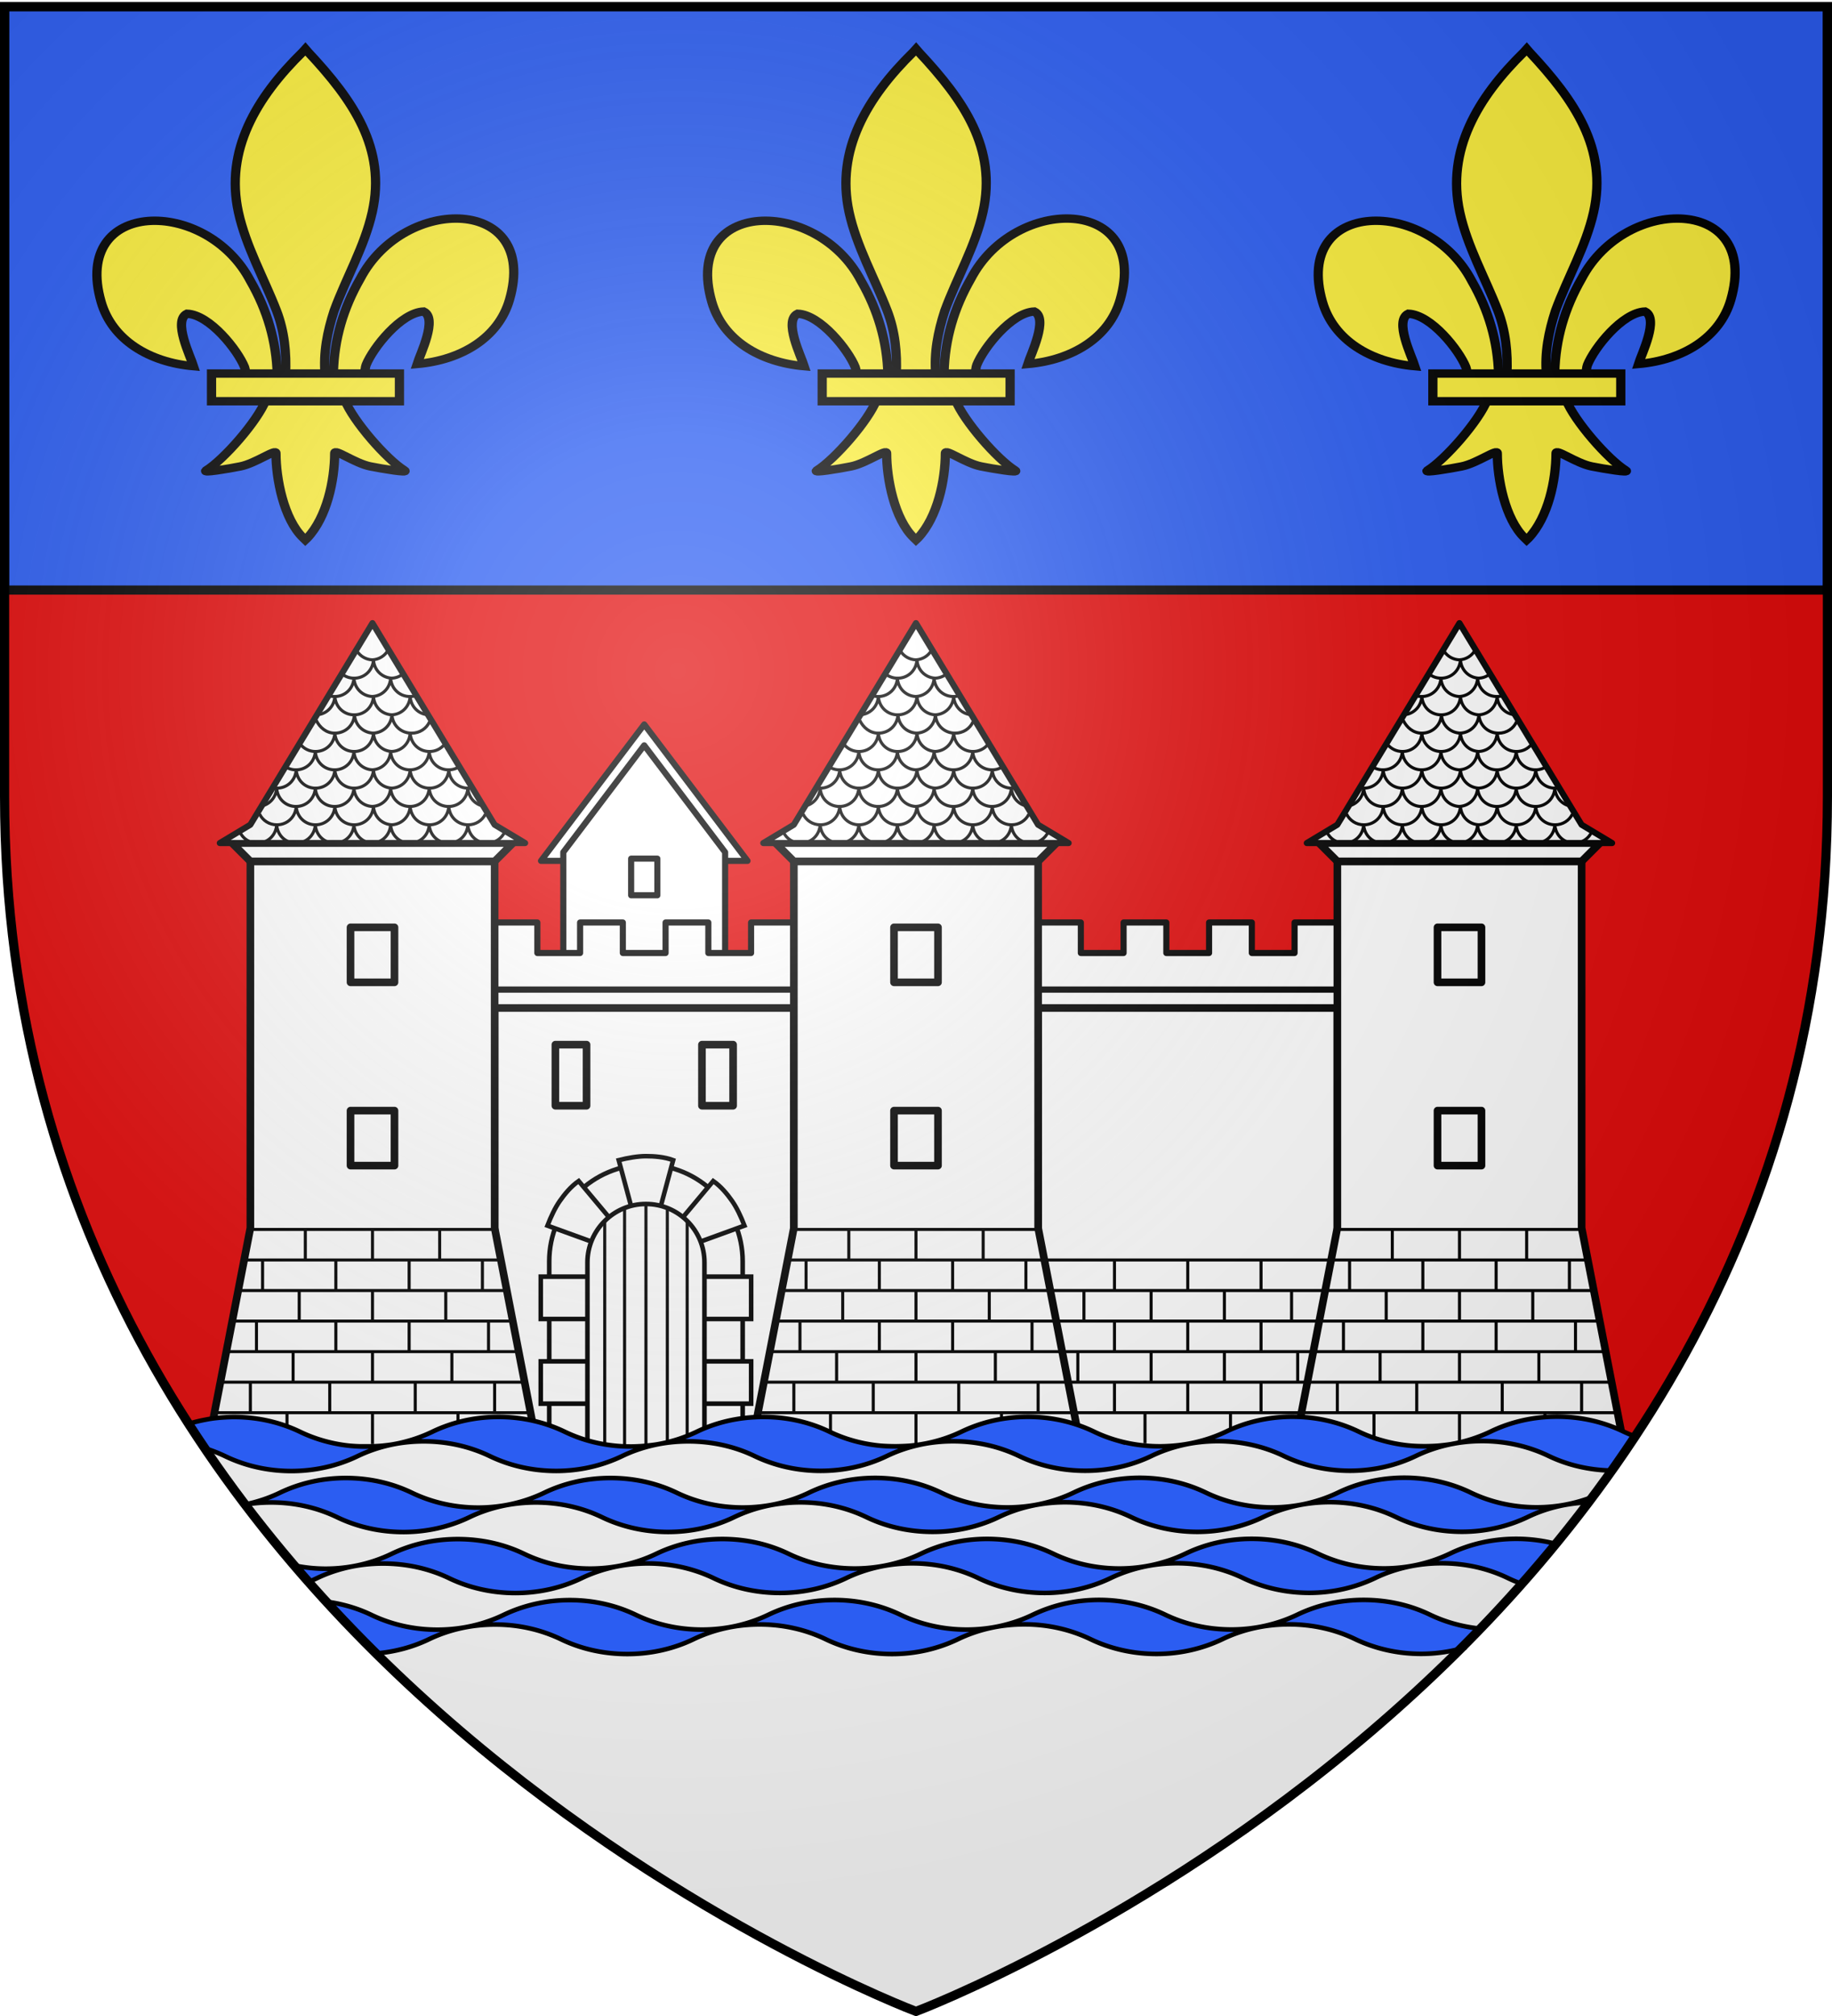 <svg xmlns="http://www.w3.org/2000/svg" xmlns:xlink="http://www.w3.org/1999/xlink" width="600" height="660" version="1.0"><desc>Flag of Canton of Valais (Wallis)</desc><defs><g id="d"><path id="c" d="M0 0v1h.5z" transform="rotate(18 3.157 -.5)"/><use xlink:href="#c" width="810" height="540" transform="scale(-1 1)"/></g><g id="e"><use xlink:href="#d" width="810" height="540" transform="rotate(72)"/><use xlink:href="#d" width="810" height="540" transform="rotate(144)"/></g><g id="i"><path id="h" d="M0 0v1h.5z" transform="rotate(18 3.157 -.5)"/><use xlink:href="#h" width="810" height="540" transform="scale(-1 1)"/></g><g id="j"><use xlink:href="#i" width="810" height="540" transform="rotate(72)"/><use xlink:href="#i" width="810" height="540" transform="rotate(144)"/></g><g id="l"><path id="k" d="M0 0v1h.5z" transform="rotate(18 3.157 -.5)"/><use xlink:href="#k" width="810" height="540" transform="scale(-1 1)"/></g><g id="m"><use xlink:href="#l" width="810" height="540" transform="rotate(72)"/><use xlink:href="#l" width="810" height="540" transform="rotate(144)"/></g><g id="o"><path id="n" d="M0 0v1h.5z" transform="rotate(18 3.157 -.5)"/><use xlink:href="#n" width="810" height="540" transform="scale(-1 1)"/></g><g id="p"><use xlink:href="#o" width="810" height="540" transform="rotate(72)"/><use xlink:href="#o" width="810" height="540" transform="rotate(144)"/></g><g id="r"><path id="q" d="M0 0v1h.5z" transform="rotate(18 3.157 -.5)"/><use xlink:href="#q" width="810" height="540" transform="scale(-1 1)"/></g><g id="s"><use xlink:href="#r" width="810" height="540" transform="rotate(72)"/><use xlink:href="#r" width="810" height="540" transform="rotate(144)"/></g><g id="u"><use xlink:href="#o" width="810" height="540" transform="rotate(72)"/><use xlink:href="#o" width="810" height="540" transform="rotate(144)"/></g><g id="w"><use xlink:href="#l" width="810" height="540" transform="rotate(72)"/><use xlink:href="#l" width="810" height="540" transform="rotate(144)"/></g><g id="y"><path id="x" d="M0 0v1h.5z" transform="rotate(18 3.157 -.5)"/><use xlink:href="#x" width="810" height="540" transform="scale(-1 1)"/></g><g id="z"><use xlink:href="#y" width="810" height="540" transform="rotate(72)"/><use xlink:href="#y" width="810" height="540" transform="rotate(144)"/></g><g id="C"><path id="B" d="M0 0v1h.5z" transform="rotate(18 3.157 -.5)"/><use xlink:href="#B" width="810" height="540" transform="scale(-1 1)"/></g><g id="D"><use xlink:href="#C" width="810" height="540" transform="rotate(72)"/><use xlink:href="#C" width="810" height="540" transform="rotate(144)"/></g><g id="F"><path id="E" d="M0 0v1h.5z" transform="rotate(18 3.157 -.5)"/><use xlink:href="#E" width="810" height="540" transform="scale(-1 1)"/></g><g id="G"><use xlink:href="#F" width="810" height="540" transform="rotate(72)"/><use xlink:href="#F" width="810" height="540" transform="rotate(144)"/></g><g id="I"><path id="H" d="M0 0v1h.5z" transform="rotate(18 3.157 -.5)"/><use xlink:href="#H" width="810" height="540" transform="scale(-1 1)"/></g><g id="J"><use xlink:href="#I" width="810" height="540" transform="rotate(72)"/><use xlink:href="#I" width="810" height="540" transform="rotate(144)"/></g><g id="L"><path id="K" d="M0 0v1h.5z" transform="rotate(18 3.157 -.5)"/><use xlink:href="#K" width="810" height="540" transform="scale(-1 1)"/></g><g id="M"><use xlink:href="#L" width="810" height="540" transform="rotate(72)"/><use xlink:href="#L" width="810" height="540" transform="rotate(144)"/></g><g id="P"><path id="O" d="M0 0v1h.5z" transform="rotate(18 3.157 -.5)"/><use xlink:href="#O" width="810" height="540" transform="scale(-1 1)"/></g><g id="Q"><use xlink:href="#P" width="810" height="540" transform="rotate(72)"/><use xlink:href="#P" width="810" height="540" transform="rotate(144)"/></g><g id="S"><path id="R" d="M0 0v1h.5z" transform="rotate(18 3.157 -.5)"/><use xlink:href="#R" width="810" height="540" transform="scale(-1 1)"/></g><g id="T"><use xlink:href="#S" width="810" height="540" transform="rotate(72)"/><use xlink:href="#S" width="810" height="540" transform="rotate(144)"/></g><g id="W"><path id="V" d="M0 0v1h.5z" transform="rotate(18 3.157 -.5)"/><use xlink:href="#V" width="810" height="540" transform="scale(-1 1)"/></g><g id="X"><use xlink:href="#W" width="810" height="540" transform="rotate(72)"/><use xlink:href="#W" width="810" height="540" transform="rotate(144)"/></g><g id="Z"><path id="Y" d="M0 0v1h.5z" transform="rotate(18 3.157 -.5)"/><use xlink:href="#Y" width="810" height="540" transform="scale(-1 1)"/></g><g id="ac"><path id="ab" d="M0 0v1h.5z" transform="rotate(18 3.157 -.5)"/><use xlink:href="#ab" width="810" height="540" transform="scale(-1 1)"/></g><g id="ad"><use xlink:href="#ac" width="810" height="540" transform="rotate(72)"/><use xlink:href="#ac" width="810" height="540" transform="rotate(144)"/></g><g id="af"><path id="ae" d="M0 0v1h.5z" transform="rotate(18 3.157 -.5)"/><use xlink:href="#ae" width="810" height="540" transform="scale(-1 1)"/></g><g id="ag"><use xlink:href="#af" width="810" height="540" transform="rotate(72)"/><use xlink:href="#af" width="810" height="540" transform="rotate(144)"/></g><g id="aj"><path id="ai" d="M0 0v1h.5z" transform="rotate(18 3.157 -.5)"/><use xlink:href="#ai" width="810" height="540" transform="scale(-1 1)"/></g><g id="ak"><use xlink:href="#aj" width="810" height="540" transform="rotate(72)"/><use xlink:href="#aj" width="810" height="540" transform="rotate(144)"/></g><g id="am"><path d="m0-1-.309.951.476.155z"/><use xlink:href="#al" width="810" height="540" transform="scale(-1 1)"/></g><g id="an"><use xlink:href="#am" width="810" height="540" transform="rotate(72)"/><use xlink:href="#am" width="810" height="540" transform="rotate(144)"/></g><g id="ap"><path id="ao" d="M0 0v1h.5z" transform="rotate(18 3.157 -.5)"/><use xlink:href="#ao" width="810" height="540" transform="scale(-1 1)"/></g><g id="aq"><use xlink:href="#ap" width="810" height="540" transform="rotate(72)"/><use xlink:href="#ap" width="810" height="540" transform="rotate(144)"/></g><g id="as"><path id="ar" d="M0 0v1h.5z" transform="rotate(18 3.157 -.5)"/><use xlink:href="#ar" width="810" height="540" transform="scale(-1 1)"/></g><g id="at"><use xlink:href="#as" width="810" height="540" transform="rotate(72)"/><use xlink:href="#as" width="810" height="540" transform="rotate(144)"/></g><g id="aw"><path id="av" d="M0 0v1h.5z" transform="rotate(18 3.157 -.5)"/><use xlink:href="#av" width="810" height="540" transform="scale(-1 1)"/></g><g id="ax"><use xlink:href="#aw" width="810" height="540" transform="rotate(72)"/><use xlink:href="#aw" width="810" height="540" transform="rotate(144)"/></g><g id="az"><path id="ay" d="M0 0v1h.5z" transform="rotate(18 3.157 -.5)"/><use xlink:href="#ay" width="810" height="540" transform="scale(-1 1)"/></g><g id="aA"><use xlink:href="#az" width="810" height="540" transform="rotate(72)"/><use xlink:href="#az" width="810" height="540" transform="rotate(144)"/></g><g id="aD"><path id="aC" d="M0 0v1h.5z" transform="rotate(18 3.157 -.5)"/><use xlink:href="#aC" width="810" height="540" transform="scale(-1 1)"/></g><g id="aE"><use xlink:href="#aD" width="810" height="540" transform="rotate(72)"/><use xlink:href="#aD" width="810" height="540" transform="rotate(144)"/></g><g id="aG"><path id="aF" d="M0 0v1h.5z" transform="rotate(18 3.157 -.5)"/><use xlink:href="#aF" width="810" height="540" transform="scale(-1 1)"/></g><g id="aH"><use xlink:href="#aG" width="810" height="540" transform="rotate(72)"/><use xlink:href="#aG" width="810" height="540" transform="rotate(144)"/></g><g id="aK"><path id="aJ" d="M0 0v1h.5z" transform="rotate(18 3.157 -.5)"/><use xlink:href="#aJ" width="810" height="540" transform="scale(-1 1)"/></g><g id="aL"><use xlink:href="#aK" width="810" height="540" transform="rotate(72)"/><use xlink:href="#aK" width="810" height="540" transform="rotate(144)"/></g><g id="aN"><path id="aM" d="M0 0v1h.5z" transform="rotate(18 3.157 -.5)"/><use xlink:href="#aM" width="810" height="540" transform="scale(-1 1)"/></g><g id="aO"><use xlink:href="#aN" width="810" height="540" transform="rotate(72)"/><use xlink:href="#aN" width="810" height="540" transform="rotate(144)"/></g><g id="aQ"><path id="aP" d="M0 0v1h.5z" transform="rotate(18 3.157 -.5)"/><use xlink:href="#aP" width="810" height="540" transform="scale(-1 1)"/></g><g id="aR"><use xlink:href="#aQ" width="810" height="540" transform="rotate(72)"/><use xlink:href="#aQ" width="810" height="540" transform="rotate(144)"/></g><g id="aT"><path id="aS" d="M0 0v1h.5z" transform="rotate(18 3.157 -.5)"/><use xlink:href="#aS" width="810" height="540" transform="scale(-1 1)"/></g><g id="aU"><use xlink:href="#aT" width="810" height="540" transform="rotate(72)"/><use xlink:href="#aT" width="810" height="540" transform="rotate(144)"/></g><g id="aX"><path id="aW" d="M0 0v1h.5z" transform="rotate(18 3.157 -.5)"/><use xlink:href="#aW" width="810" height="540" transform="scale(-1 1)"/></g><g id="aY"><use xlink:href="#aX" width="810" height="540" transform="rotate(72)"/><use xlink:href="#aX" width="810" height="540" transform="rotate(144)"/></g><g id="ba"><path id="aZ" d="M0 0v1h.5z" transform="rotate(18 3.157 -.5)"/><use xlink:href="#aZ" width="810" height="540" transform="scale(-1 1)"/></g><g id="bb"><use xlink:href="#ba" width="810" height="540" transform="rotate(72)"/><use xlink:href="#ba" width="810" height="540" transform="rotate(144)"/></g><g id="be"><path id="bd" d="M0 0v1h.5z" transform="rotate(18 3.157 -.5)"/><use xlink:href="#bd" width="810" height="540" transform="scale(-1 1)"/></g><g id="bf"><use xlink:href="#be" width="810" height="540" transform="rotate(72)"/><use xlink:href="#be" width="810" height="540" transform="rotate(144)"/></g><g id="bh"><path id="bg" d="M0 0v1h.5z" transform="rotate(18 3.157 -.5)"/><use xlink:href="#bg" width="810" height="540" transform="scale(-1 1)"/></g><g id="bi"><use xlink:href="#bh" width="810" height="540" transform="rotate(72)"/><use xlink:href="#bh" width="810" height="540" transform="rotate(144)"/></g><g id="bl"><path id="bk" d="M0 0v1h.5z" transform="rotate(18 3.157 -.5)"/><use xlink:href="#bk" width="810" height="540" transform="scale(-1 1)"/></g><g id="bm"><use xlink:href="#bl" width="810" height="540" transform="rotate(72)"/><use xlink:href="#bl" width="810" height="540" transform="rotate(144)"/></g><g id="bn"><path id="v" d="M0 0v1h.5z" transform="rotate(18 3.157 -.5)"/><use xlink:href="#v" width="810" height="540" transform="scale(-1 1)"/></g><g id="bo"><use xlink:href="#bn" width="810" height="540" transform="rotate(72)"/><use xlink:href="#bn" width="810" height="540" transform="rotate(144)"/></g><g id="br"><path id="bq" d="M0 0v1h.5z" transform="rotate(18 3.157 -.5)"/><use xlink:href="#bq" width="810" height="540" transform="scale(-1 1)"/></g><g id="bs"><use xlink:href="#br" width="810" height="540" transform="rotate(72)"/><use xlink:href="#br" width="810" height="540" transform="rotate(144)"/></g><g id="bv"><path d="m0-1-.309.951.476.155z"/><use xlink:href="#n" width="810" height="540" transform="scale(-1 1)"/></g><g id="bw"><use xlink:href="#bv" width="810" height="540" transform="rotate(72)"/><use xlink:href="#bv" width="810" height="540" transform="rotate(144)"/></g><g id="by"><use xlink:href="#be" width="810" height="540" transform="rotate(72)"/><use xlink:href="#be" width="810" height="540" transform="rotate(144)"/></g><g id="bB"><path id="bA" d="M0 0v1h.5z" transform="rotate(18 3.157 -.5)"/><use xlink:href="#bA" width="810" height="540" transform="scale(-1 1)"/></g><g id="bE"><path id="bD" d="M0 0v1h.5z" transform="rotate(18 3.157 -.5)"/><use xlink:href="#bD" width="810" height="540" transform="scale(-1 1)"/></g><g id="bF"><use xlink:href="#bE" width="810" height="540" transform="rotate(72)"/><use xlink:href="#bE" width="810" height="540" transform="rotate(144)"/></g><g id="bG"><use xlink:href="#aj" width="810" height="540" transform="rotate(72)"/><use xlink:href="#aj" width="810" height="540" transform="rotate(144)"/></g><g id="bI"><use xlink:href="#l" width="810" height="540" transform="rotate(72)"/><use xlink:href="#l" width="810" height="540" transform="rotate(144)"/></g><path id="b" d="M2.922 27.673c0-5.952 2.317-9.844 5.579-11.013 1.448-.519 3.307-.273 5.018 1.447 2.119 2.129 2.736 7.993-3.483 9.121.658-.956.619-3.081-.714-3.787-.99-.524-2.113-.253-2.676.123-.824.552-1.729 2.106-1.679 4.108z"/><path id="f" d="M2.922 27.673c0-5.952 2.317-9.844 5.579-11.013 1.448-.519 3.307-.273 5.018 1.447 2.119 2.129 2.736 7.993-3.483 9.121.658-.956.619-3.081-.714-3.787-.99-.524-2.113-.253-2.676.123-.824.552-1.729 2.106-1.679 4.108z"/><path id="g" d="M2.922 27.673c0-5.952 2.317-9.844 5.579-11.013 1.448-.519 3.307-.273 5.018 1.447 2.119 2.129 2.736 7.993-3.483 9.121.658-.956.619-3.081-.714-3.787-.99-.524-2.113-.253-2.676.123-.824.552-1.729 2.106-1.679 4.108z"/><path id="A" d="M2.922 27.673c0-5.952 2.317-9.844 5.579-11.013 1.448-.519 3.307-.273 5.018 1.447 2.119 2.129 2.736 7.993-3.483 9.121.658-.956.619-3.081-.714-3.787-.99-.524-2.113-.253-2.676.123-.824.552-1.729 2.106-1.679 4.108z"/><path id="N" d="M2.922 27.673c0-5.952 2.317-9.844 5.579-11.013 1.448-.519 3.307-.273 5.018 1.447 2.119 2.129 2.736 7.993-3.483 9.121.658-.956.619-3.081-.714-3.787-.99-.524-2.113-.253-2.676.123-.824.552-1.729 2.106-1.679 4.108z"/><path id="U" d="M2.922 27.673c0-5.952 2.317-9.844 5.579-11.013 1.448-.519 3.307-.273 5.018 1.447 2.119 2.129 2.736 7.993-3.483 9.121.658-.956.619-3.081-.714-3.787-.99-.524-2.113-.253-2.676.123-.824.552-1.729 2.106-1.679 4.108z"/><path id="aa" d="M2.922 27.673c0-5.952 2.317-9.844 5.579-11.013 1.448-.519 3.307-.273 5.018 1.447 2.119 2.129 2.736 7.993-3.483 9.121.658-.956.619-3.081-.714-3.787-.99-.524-2.113-.253-2.676.123-.824.552-1.729 2.106-1.679 4.108z"/><path id="ah" d="M2.922 27.673c0-5.952 2.317-9.844 5.579-11.013 1.448-.519 3.307-.273 5.018 1.447 2.119 2.129 2.736 7.993-3.483 9.121.658-.956.619-3.081-.714-3.787-.99-.524-2.113-.253-2.676.123-.824.552-1.729 2.106-1.679 4.108z"/><path id="au" d="M2.922 27.673c0-5.952 2.317-9.844 5.579-11.013 1.448-.519 3.307-.273 5.018 1.447 2.119 2.129 2.736 7.993-3.483 9.121.658-.956.619-3.081-.714-3.787-.99-.524-2.113-.253-2.676.123-.824.552-1.729 2.106-1.679 4.108z"/><path id="aB" d="M2.922 27.673c0-5.952 2.317-9.844 5.579-11.013 1.448-.519 3.307-.273 5.018 1.447 2.119 2.129 2.736 7.993-3.483 9.121.658-.956.619-3.081-.714-3.787-.99-.524-2.113-.253-2.676.123-.824.552-1.729 2.106-1.679 4.108z"/><path id="aI" d="M2.922 27.673c0-5.952 2.317-9.844 5.579-11.013 1.448-.519 3.307-.273 5.018 1.447 2.119 2.129 2.736 7.993-3.483 9.121.658-.956.619-3.081-.714-3.787-.99-.524-2.113-.253-2.676.123-.824.552-1.729 2.106-1.679 4.108z"/><path id="aV" d="M2.922 27.673c0-5.952 2.317-9.844 5.579-11.013 1.448-.519 3.307-.273 5.018 1.447 2.119 2.129 2.736 7.993-3.483 9.121.658-.956.619-3.081-.714-3.787-.99-.524-2.113-.253-2.676.123-.824.552-1.729 2.106-1.679 4.108z"/><path id="bc" d="M2.922 27.673c0-5.952 2.317-9.844 5.579-11.013 1.448-.519 3.307-.273 5.018 1.447 2.119 2.129 2.736 7.993-3.483 9.121.658-.956.619-3.081-.714-3.787-.99-.524-2.113-.253-2.676.123-.824.552-1.729 2.106-1.679 4.108z"/><path id="bj" d="M2.922 27.673c0-5.952 2.317-9.844 5.579-11.013 1.448-.519 3.307-.273 5.018 1.447 2.119 2.129 2.736 7.993-3.483 9.121.658-.956.619-3.081-.714-3.787-.99-.524-2.113-.253-2.676.123-.824.552-1.729 2.106-1.679 4.108z"/><path id="bp" d="M2.922 27.673c0-5.952 2.317-9.844 5.579-11.013 1.448-.519 3.307-.273 5.018 1.447 2.119 2.129 2.736 7.993-3.483 9.121.658-.956.619-3.081-.714-3.787-.99-.524-2.113-.253-2.676.123-.824.552-1.729 2.106-1.679 4.108z"/><path id="bt" d="M2.922 27.673c0-5.952 2.317-9.844 5.579-11.013 1.448-.519 3.307-.273 5.018 1.447 2.119 2.129 2.736 7.993-3.483 9.121.658-.956.619-3.081-.714-3.787-.99-.524-2.113-.253-2.676.123-.824.552-1.729 2.106-1.679 4.108z"/><path id="bu" d="M2.922 27.673c0-5.952 2.317-9.844 5.579-11.013 1.448-.519 3.307-.273 5.018 1.447 2.119 2.129 2.736 7.993-3.483 9.121.658-.956.619-3.081-.714-3.787-.99-.524-2.113-.253-2.676.123-.824.552-1.729 2.106-1.679 4.108z"/><path id="bx" d="M0 0v1h.5z" transform="rotate(18 3.157 -.5)"/><path id="bz" d="M0 0v1h.5z" transform="rotate(18 3.157 -.5)"/><path id="bC" d="M2.922 27.673c0-5.952 2.317-9.844 5.579-11.013 1.448-.519 3.307-.273 5.018 1.447 2.119 2.129 2.736 7.993-3.483 9.121.658-.956.619-3.081-.714-3.787-.99-.524-2.113-.253-2.676.123-.824.552-1.729 2.106-1.679 4.108z"/><path id="bH" d="M2.922 27.673c0-5.952 2.317-9.844 5.579-11.013 1.448-.519 3.307-.273 5.018 1.447 2.119 2.129 2.736 7.993-3.483 9.121.658-.956.619-3.081-.714-3.787-.99-.524-2.113-.253-2.676.123-.824.552-1.729 2.106-1.679 4.108z"/><path id="al" d="M0 0v1h.5z" transform="rotate(18 3.157 -.5)"/><radialGradient xlink:href="#a" id="cu" cx="221.445" cy="226.331" r="300" fx="221.445" fy="226.331" gradientTransform="matrix(1.353 0 0 1.349 -77.63 -85.747)" gradientUnits="userSpaceOnUse"/><linearGradient id="a"><stop offset="0" style="stop-color:white;stop-opacity:.314"/><stop offset=".19" style="stop-color:white;stop-opacity:.251"/><stop offset=".6" style="stop-color:#6b6b6b;stop-opacity:.125"/><stop offset="1" style="stop-color:black;stop-opacity:.125"/></linearGradient></defs><g style="display:inline"><path d="M300 658.5s298.5-112.32 298.5-397.772V2.176H1.5v258.552C1.5 546.18 300 658.5 300 658.5" style="fill:#e20909;fill-opacity:1;fill-rule:evenodd;stroke:none;stroke-width:1px;stroke-linecap:butt;stroke-linejoin:miter;stroke-opacity:1"/><path d="M1.5 2.176h597v191H1.5z" style="fill:#2b5df2;fill-opacity:1;fill-rule:nonzero;stroke:#000;stroke-opacity:1;stroke-width:3"/><use xlink:href="#use4203" id="bJ" width="600" height="660" x="0" y="0" transform="translate(511.3 1636.372)"/><use xlink:href="#use4203" width="600" height="660" transform="translate(612.73 1964.943)"/><use xlink:href="#bJ" width="600" height="660" transform="translate(312.857 328.572)"/><g id="bK"><path d="M9.986 115.604c.228-9.913 2.68-19.126 7.247-27.857 11.954-25.15 48.467-24.55 40.418 6.21-2.966 11.334-13.041 17.995-25.01 19.138.863-2.987 5.615-13.545 1.779-15.61-6.134.232-13.751 10.833-15.583 15.888-.264.726-.19 1.565-.486 2.278" style="fill:#fcef3c;fill-opacity:1;fill-rule:evenodd;stroke:#000;stroke-width:2.5;stroke-linecap:butt;stroke-linejoin:miter;stroke-miterlimit:4;stroke-dasharray:none;stroke-opacity:1;display:inline" transform="matrix(1.21 0 0 1.1 297.116 -5.239)"/><path d="M-5.22 116.26c-.228-9.914-2.68-19.127-7.246-27.858-11.954-25.15-48.467-24.55-40.419 6.21 2.966 11.334 13.042 17.996 25.011 19.138-.864-2.986-5.616-13.544-1.78-15.61 6.135.232 13.752 10.833 15.583 15.888.265.726.19 1.565.486 2.279" style="fill:#fcef3c;fill-opacity:1;fill-rule:evenodd;stroke:#000;stroke-width:2.5;stroke-linecap:butt;stroke-linejoin:miter;stroke-miterlimit:4;stroke-dasharray:none;stroke-opacity:1" transform="matrix(1.21 0 0 1.1 297.116 -5.239)"/><path d="M1.677 20.219c-12.595 13.576-21.05 29.274-17.405 47.685 2.01 10.157 6.886 19.565 10.325 29.35 2.15 6.14 2.7 12.552 2.445 19.005H7.727c-.512-6.5.609-12.8 2.445-19.005 3.276-9.846 8.26-19.185 10.325-29.35 3.86-19.005-5.201-33.338-17.35-47.625l-.743-.947z" style="fill:#fcef3c;fill-opacity:1;fill-rule:nonzero;stroke:#000;stroke-width:2.5;stroke-linecap:butt;stroke-linejoin:miter;stroke-miterlimit:4;stroke-dasharray:none;stroke-opacity:1" transform="matrix(1.21 0 0 1.1 297.116 -5.239)"/><path d="M-8.288 123.784c-2.234 6.26-11.342 17.727-16.18 20.995-1.255.848 5.997-.488 9.245-1.2 4.259-.934 9.794-5.472 9.665-3.87-.012 7.334 2.05 19.572 7.425 25.195l.509.542.526-.542c5.372-6.267 7.398-17.287 7.425-25.195-.13-1.602 5.406 2.936 9.665 3.87 3.247.712 10.5 2.048 9.245 1.2-4.838-3.268-13.941-14.734-16.175-20.995z" style="fill:#fcef3c;fill-opacity:1;fill-rule:evenodd;stroke:#000;stroke-width:2.5;stroke-linecap:butt;stroke-linejoin:miter;stroke-miterlimit:4;stroke-dasharray:none;stroke-opacity:1" transform="matrix(1.21 0 0 1.1 297.116 -5.239)"/><path d="M-23.007 115.941h50.862v8.241h-50.862z" style="fill:#fcef3c;fill-opacity:1;stroke:#000;stroke-width:2.5;stroke-miterlimit:4;stroke-dasharray:none;stroke-opacity:1" transform="matrix(1.21 0 0 1.1 297.116 -5.239)"/></g><use xlink:href="#bK" width="600" height="660" transform="translate(-200)"/><use xlink:href="#bK" width="600" height="660" transform="translate(200)"/></g><path d="m211 237.161 33.821 44.67H177.18z" style="opacity:1;fill:#fff;fill-opacity:1;stroke:#000;stroke-width:2;stroke-linecap:round;stroke-linejoin:round;stroke-miterlimit:4;stroke-dasharray:none;stroke-opacity:1;display:inline"/><path d="m210.986 244-26.5 35v45h53v-45z" style="opacity:1;fill:#fff;fill-opacity:1;stroke:#000;stroke-width:2;stroke-linecap:round;stroke-linejoin:round;stroke-miterlimit:4;stroke-dasharray:none;stroke-opacity:1;display:inline"/><g id="bL" style="display:inline"><path d="M159.281 306v22h98v-22h-14v10h-14v-10h-14v10h-14v-10h-14v10h-14v-10z" style="opacity:1;fill:#fff;fill-opacity:1;stroke:#000;stroke-width:2;stroke-linecap:round;stroke-linejoin:round;stroke-miterlimit:4;stroke-dasharray:none;stroke-opacity:1" transform="translate(2.705 -4)"/><path d="M159.295 327.996h98v6h-98z" style="opacity:1;fill:#fff;fill-opacity:1;stroke:#000;stroke-width:2;stroke-linecap:round;stroke-linejoin:round;stroke-miterlimit:4;stroke-dasharray:none;stroke-opacity:1" transform="translate(2.705 -4)"/><path d="M159.295 333.996h98v148.269h-98z" style="opacity:1;fill:#fff;fill-opacity:1;stroke:#000;stroke-width:2.5;stroke-linecap:round;stroke-linejoin:round;stroke-miterlimit:4;stroke-dasharray:none;stroke-opacity:1" transform="translate(2.705 -4)"/></g><path d="M181.897 341.996h10.206v20h-10.206zM229.897 341.996h10.206v20h-10.206z" style="opacity:1;fill:#fff;fill-opacity:1;stroke:#000;stroke-width:2.5;stroke-linecap:round;stroke-linejoin:round;stroke-miterlimit:4;stroke-dasharray:none;stroke-opacity:1;display:inline"/><path d="M206.707 281.103h8.586v12h-8.586z" style="opacity:1;fill:#fff;fill-opacity:1;stroke:#000;stroke-width:2;stroke-linecap:round;stroke-linejoin:round;stroke-miterlimit:4;stroke-dasharray:none;stroke-opacity:1;display:inline"/><path d="M211.555 381.277c-17.487 0-31.68 14.193-31.68 31.68v62.024h63.36v-62.024c0-17.487-14.193-31.68-31.68-31.68z" style="fill:#fff;fill-opacity:1;stroke:#000;stroke-width:1.5;stroke-miterlimit:4;stroke-dasharray:none;stroke-opacity:1;display:inline"/><path d="m202.645 379.817 8.91 33.14 8.91-33.14c-2.963-1.085-6.208-1.312-8.91-1.312s-5.933.571-8.91 1.312zM179.298 401.247l32.257 11.71-22.036-26.307c-2.588 1.805-4.636 4.333-6.185 6.546-1.55 2.213-2.936 5.188-4.036 8.051zM243.812 401.247l-32.257 11.71 22.036-26.307c2.588 1.805 4.636 4.333 6.185 6.546 1.55 2.213 2.936 5.188 4.036 8.051zM177.103 417.957h68.904v13.86h-68.904zM177.103 445.677h68.904v13.86h-68.904z" style="fill:#fff;fill-opacity:1;stroke:#000;stroke-width:1.5;stroke-miterlimit:4;stroke-dasharray:none;stroke-opacity:1;display:inline"/><path d="M211.555 394.156c-10.58 0-19.166 8.587-19.166 19.167v67.082h38.332v-67.082c0-10.58-8.586-19.167-19.166-19.167z" style="fill:#fff;fill-opacity:1;stroke:#000;stroke-width:1.5;stroke-miterlimit:4;stroke-dasharray:none;stroke-opacity:1;display:inline"/><use xlink:href="#bL" width="600" height="660" style="display:inline" transform="translate(178)"/><g style="display:inline" transform="translate(2.705 -5)"><path id="bM" d="M339.298 416.996h93.796v1h-93.796z" style="opacity:1;fill:#000;fill-opacity:1;stroke:none;stroke-width:1.5;stroke-linecap:round;stroke-linejoin:round;stroke-miterlimit:4;stroke-dasharray:none;stroke-opacity:1"/><use xlink:href="#bM" id="bN" width="600" height="660" x="0" y="0" transform="translate(0 10)"/><use xlink:href="#bN" id="bO" width="600" height="660" x="0" y="0" transform="translate(0 10)"/><use xlink:href="#bO" id="bP" width="600" height="660" x="0" y="0" transform="translate(0 10)"/><use xlink:href="#bP" id="bQ" width="600" height="660" x="0" y="0" transform="translate(0 10)"/><use xlink:href="#bQ" width="600" height="660" transform="translate(0 10)"/><path id="bR" d="M-427.501 385.796h10.008v1h-10.008z" style="opacity:1;fill:#000;fill-opacity:1;stroke:none;stroke-width:1.5;stroke-linecap:round;stroke-linejoin:round;stroke-miterlimit:4;stroke-dasharray:none;stroke-opacity:1" transform="rotate(-90)"/><use xlink:href="#bR" id="bS" width="600" height="660" x="0" y="0" transform="translate(-24)"/><use xlink:href="#bR" id="bT" width="600" height="660" x="0" y="0" transform="translate(24)"/><use xlink:href="#bR" id="bU" width="600" height="660" x="0" y="0" transform="translate(0 20)"/><use xlink:href="#bS" id="bV" width="600" height="660" x="0" y="0" transform="translate(0 20)"/><use xlink:href="#bT" id="bW" width="600" height="660" x="0" y="0" transform="translate(0 20)"/><use xlink:href="#bU" width="600" height="660" transform="translate(0 20)"/><use xlink:href="#bV" width="600" height="660" transform="translate(0 20)"/><use xlink:href="#bW" width="600" height="660" transform="translate(0 20)"/><use xlink:href="#bR" id="bX" width="600" height="660" x="0" y="0" transform="translate(-12 10)"/><use xlink:href="#bX" id="bY" width="600" height="660" x="0" y="0" transform="translate(-22)"/><use xlink:href="#bX" id="bZ" width="600" height="660" x="0" y="0" transform="translate(46)"/><use xlink:href="#bY" id="ca" width="600" height="660" x="0" y="0" transform="translate(46)"/><use xlink:href="#bX" id="cb" width="600" height="660" x="0" y="0" transform="translate(0 20)"/><use xlink:href="#bY" width="600" height="660" transform="translate(-2 20)"/><use xlink:href="#bZ" width="600" height="660" transform="translate(2 20)"/><use xlink:href="#ca" id="cc" width="600" height="660" x="0" y="0" transform="translate(0 20)"/><use xlink:href="#cb" width="600" height="660" transform="translate(-2 20)"/><use xlink:href="#cc" width="600" height="660" transform="translate(2 20)"/></g><g id="ct"><path d="M260 282v120l-14 72h108l-14-72V282z" style="fill:#fff;fill-opacity:1;stroke:#000;stroke-width:2.5;stroke-linecap:round;stroke-linejoin:round;stroke-miterlimit:4;stroke-dasharray:none;stroke-opacity:1"/><path id="cd" d="M292.8 363.596h14.4v18h-14.4z" style="fill:#fff;fill-opacity:1;stroke:#000;stroke-width:2.5;stroke-linecap:round;stroke-linejoin:round;stroke-miterlimit:4;stroke-dasharray:none;stroke-opacity:1"/><use xlink:href="#cd" width="600" height="660" style="fill:#fff;stroke:#000;stroke-width:2.5;stroke-miterlimit:4;stroke-dasharray:none;stroke-opacity:1" transform="translate(0 -60)"/><path d="M254 275.996h92l-6 6h-80z" style="fill:#fff;fill-opacity:1;stroke:#000;stroke-width:2.5;stroke-linecap:round;stroke-linejoin:round;stroke-miterlimit:4;stroke-dasharray:none;stroke-opacity:1"/><path d="m299.986 204-40 66-10 6h100l-10-6z" style="fill:#fff;fill-opacity:1;stroke:#000;stroke-width:2;stroke-linecap:round;stroke-linejoin:round;stroke-miterlimit:4;stroke-dasharray:none;stroke-opacity:1"/><path d="M343.345 272.24c-.976 2.284-3.197 3.79-5.787 3.788-3.489-.003-6.322-2.733-6.324-6.42-.008 3.687-2.836 6.423-6.325 6.42s-6.33-2.733-6.333-6.42c-.007 3.687-2.836 6.423-6.325 6.42s-6.314-2.733-6.316-6.42c-.003 3.577-2.666 6.253-6.011 6.412-3.345-.159-6.008-2.835-6.01-6.412-.003 3.687-2.828 6.417-6.317 6.42s-6.318-2.733-6.325-6.42c-.002 3.687-2.844 6.417-6.333 6.42s-6.317-2.733-6.325-6.42c-.002 3.687-2.835 6.417-6.324 6.42-2.497.002-4.652-1.399-5.678-3.547" style="fill:none;fill-opacity:1;fill-rule:evenodd;stroke:#000;stroke-width:1;stroke-opacity:1"/><path d="M336.963 266.542c-1.04 2.113-3.18 3.488-5.654 3.486-3.49-.003-6.33-2.733-6.333-6.42-.007 3.687-2.836 6.423-6.325 6.42s-6.314-2.733-6.316-6.42c-.003 3.577-2.666 6.253-6.011 6.412-3.345-.159-6.009-2.835-6.01-6.412-.003 3.687-2.828 6.417-6.317 6.42s-6.318-2.733-6.325-6.42c-.002 3.687-2.844 6.417-6.333 6.42s-6.317-2.733-6.325-6.42c-.002 3.687-2.835 6.417-6.324 6.42-2.497.002-4.652-1.399-5.678-3.547" style="fill:none;fill-opacity:1;fill-rule:evenodd;stroke:#000;stroke-width:1;stroke-opacity:1"/><path d="M335.808 263.788c-2.64-.743-4.573-3.135-4.574-6.18-.008 3.687-2.836 6.423-6.325 6.42s-6.33-2.733-6.333-6.42c-.007 3.687-2.836 6.423-6.325 6.42s-6.314-2.733-6.316-6.42c-.003 3.577-2.666 6.253-6.011 6.412-3.345-.159-6.008-2.835-6.01-6.412-.003 3.687-2.828 6.417-6.317 6.42s-6.318-2.733-6.325-6.42c-.002 3.687-2.844 6.417-6.333 6.42s-6.317-2.733-6.325-6.42c-.001 2.89-1.743 5.193-4.177 6.054" style="fill:none;fill-opacity:1;fill-rule:evenodd;stroke:#000;stroke-width:1;stroke-opacity:1"/><path d="M332.674 257.885a6.5 6.5 0 0 1-1.365.143c-3.49-.003-6.33-2.733-6.333-6.42-.007 3.687-2.836 6.423-6.325 6.42s-6.314-2.733-6.316-6.42c-.003 3.577-2.666 6.253-6.011 6.412-3.345-.159-6.009-2.835-6.01-6.412-.003 3.687-2.828 6.417-6.317 6.42s-6.318-2.733-6.325-6.42c-.002 3.687-2.844 6.417-6.333 6.42s-6.317-2.733-6.325-6.42c-.002 3.687-2.835 6.417-6.324 6.42q-.574-.001-1.119-.095" style="fill:none;fill-opacity:1;fill-rule:evenodd;stroke:#000;stroke-width:1;stroke-opacity:1"/><path d="M328.317 251.05a6.3 6.3 0 0 1-3.408.978c-3.49-.003-6.33-2.733-6.333-6.42-.007 3.687-2.836 6.423-6.325 6.42s-6.314-2.733-6.316-6.42c-.003 3.577-2.666 6.253-6.011 6.412-3.345-.159-6.008-2.835-6.01-6.412-.003 3.687-2.828 6.417-6.317 6.42s-6.318-2.733-6.325-6.42c-.002 3.687-2.844 6.417-6.333 6.42a6.34 6.34 0 0 1-3.12-.805" style="fill:none;fill-opacity:1;fill-rule:evenodd;stroke:#000;stroke-width:1;stroke-opacity:1"/><path d="M323.592 243.67c-1.159 1.462-2.941 2.36-4.94 2.358-3.49-.003-6.315-2.733-6.317-6.42-.003 3.577-2.666 6.253-6.011 6.412-3.345-.159-6.009-2.835-6.01-6.412-.003 3.687-2.828 6.417-6.317 6.42s-6.318-2.733-6.325-6.42c-.002 3.687-2.844 6.417-6.333 6.42-1.996.001-3.776-.894-4.936-2.35" style="fill:none;fill-opacity:1;fill-rule:evenodd;stroke:#000;stroke-width:1;stroke-opacity:1"/><path d="M318.687 236.288c-1.009 2.257-3.265 3.742-5.887 3.74-3.559-.003-6.441-2.733-6.443-6.42-.003 3.577-2.72 6.253-6.131 6.412-3.412-.159-6.129-2.835-6.13-6.412-.003 3.687-2.885 6.418-6.444 6.42-2.797 0-4.962-1.901-6.073-4.203" style="fill:none;fill-opacity:1;fill-rule:evenodd;stroke:#000;stroke-width:1.01;stroke-opacity:1"/><path d="M317.49 233.923c-2.934-.531-5.154-3.047-5.155-6.315-.003 3.577-2.666 6.253-6.011 6.412-3.345-.159-6.009-2.835-6.01-6.412-.003 3.687-2.828 6.417-6.317 6.42s-6.318-2.733-6.325-6.42c-.002 3.22-2.17 5.71-5.043 6.291" style="fill:none;fill-opacity:1;fill-rule:evenodd;stroke:#000;stroke-width:1;stroke-opacity:1"/><path d="M313.907 227.815a6.5 6.5 0 0 1-1.656.213c-3.489-.003-6.314-2.733-6.316-6.42-.003 3.577-2.666 6.253-6.011 6.412-3.345-.159-6.008-2.835-6.01-6.412-.003 3.687-2.828 6.418-6.317 6.42a5.7 5.7 0 0 1-1.64-.237" style="fill:none;fill-opacity:1;fill-rule:evenodd;stroke:#000;stroke-width:1;stroke-opacity:1"/><path d="M309.633 220.908a6.3 6.3 0 0 1-3.309 1.112c-3.345-.159-6.009-2.835-6.01-6.412-.003 3.687-2.828 6.417-6.317 6.42a6.3 6.3 0 0 1-3.604-1.106" style="fill:none;fill-opacity:1;fill-rule:evenodd;stroke:#000;stroke-width:1;stroke-opacity:1"/><path d="M305.1 212.858c-1.042 1.846-2.96 3.057-5.176 3.162-2.07-.098-3.88-1.161-4.958-2.805" style="fill:none;fill-opacity:1;fill-rule:evenodd;stroke:#000;stroke-width:1;stroke-opacity:1"/><path d="M258.189 411.996h83.814v1h-83.814zM255.973 421.996h87.86v1h-87.86zM254.143 431.996h92.292v1h-92.292zM252.023 441.996h96.531v1h-96.531zM250.312 451.996h99.517v1h-99.517zM248.408 461.996h103.467v1H248.408z" style="fill:#000;fill-opacity:1;stroke:none;stroke-width:1;stroke-linecap:round;stroke-linejoin:round;stroke-miterlimit:4;stroke-dasharray:none;stroke-opacity:1"/><path id="ce" d="M-412.753 299.496h10.162v1h-10.162z" style="fill:#000;fill-opacity:1;stroke:none;stroke-width:1;stroke-linecap:round;stroke-linejoin:round;stroke-miterlimit:4;stroke-dasharray:none;stroke-opacity:1" transform="rotate(-90)"/><path d="M-432.753 299.496h10.162v1h-10.162zM-452.753 299.496h10.162v1h-10.162z" style="fill:#000;fill-opacity:1;stroke:none;stroke-width:1;stroke-linecap:round;stroke-linejoin:round;stroke-miterlimit:4;stroke-dasharray:none;stroke-opacity:1" transform="rotate(-90)"/><use xlink:href="#ce" id="cf" width="600" height="660" x="0" y="0" transform="translate(-22)"/><use xlink:href="#ce" id="cg" width="600" height="660" x="0" y="0" transform="translate(22)"/><use xlink:href="#cf" id="ch" width="600" height="660" x="0" y="0" transform="translate(-2 20)"/><use xlink:href="#cg" id="ci" width="600" height="660" x="0" y="0" transform="translate(2 20)"/><use xlink:href="#ch" id="cj" width="600" height="660" x="0" y="0" transform="translate(-2 20)"/><use xlink:href="#ci" id="ck" width="600" height="660" x="0" y="0" transform="translate(2 20)"/><use xlink:href="#cj" width="600" height="660" transform="translate(-2 20)"/><use xlink:href="#ck" width="600" height="660" transform="translate(2 20)"/><path id="cl" d="M-422.753 287.496h10.162v1h-10.162z" style="fill:#000;fill-opacity:1;stroke:none;stroke-width:1;stroke-linecap:round;stroke-linejoin:round;stroke-miterlimit:4;stroke-dasharray:none;stroke-opacity:1" transform="rotate(-90)"/><use xlink:href="#cl" id="cm" width="600" height="660" x="0" y="0" transform="translate(24)"/><use xlink:href="#cl" id="cn" width="600" height="660" x="0" y="0" transform="translate(-24)"/><use xlink:href="#cl" id="co" width="600" height="660" x="0" y="0" transform="translate(48)"/><use xlink:href="#cl" id="cp" width="600" height="660" x="0" y="0" transform="translate(0 20)"/><use xlink:href="#cm" id="cq" width="600" height="660" x="0" y="0" transform="translate(0 20)"/><use xlink:href="#cn" id="cr" width="600" height="660" x="0" y="0" transform="translate(-2 20)"/><use xlink:href="#co" id="cs" width="600" height="660" x="0" y="0" transform="translate(2 20)"/><use xlink:href="#cp" width="600" height="660" transform="translate(-2 20)"/><use xlink:href="#cq" width="600" height="660" transform="translate(2 20)"/><use xlink:href="#cr" width="600" height="660" transform="translate(-2 20)"/><use xlink:href="#cs" width="600" height="660" transform="translate(2 20)"/><path d="M-472.753 299.496h10.162v1h-10.162z" style="fill:#000;fill-opacity:1;stroke:none;stroke-width:1;stroke-linecap:round;stroke-linejoin:round;stroke-miterlimit:4;stroke-dasharray:none;stroke-opacity:1" transform="rotate(-90)"/><path d="M260.141 401.996h79.821v1h-79.821z" style="fill:#000;fill-opacity:1;stroke:none;stroke-width:1;stroke-linecap:round;stroke-linejoin:round;stroke-miterlimit:4;stroke-dasharray:none;stroke-opacity:1"/></g><use xlink:href="#ct" width="600" height="660" transform="translate(-178)"/><use xlink:href="#ct" width="600" height="660" transform="translate(178)"/><path d="M509.938 463.781c-7.899 0-15.278 1.773-21.657 4.844-6.38 3.073-13.755 4.875-21.656 4.875-7.898 0-15.308-1.773-21.687-4.844-6.38-3.073-13.756-4.844-21.657-4.844-7.898 0-15.277 1.773-21.656 4.844-6.38 3.073-13.786 4.844-21.687 4.844-7.899 0-15.278-1.741-21.657-4.812-6.38-3.074-13.755-4.844-21.656-4.844-7.898 0-15.308 1.772-21.687 4.844s-13.756 4.843-21.657 4.843c-7.898 0-15.277-1.772-21.656-4.844-6.38-3.073-13.786-4.812-21.687-4.812-7.899 0-15.278 1.741-21.657 4.813-6.38 3.073-13.755 4.875-21.656 4.875-7.898 0-15.309-1.773-21.687-4.844-6.38-3.073-13.756-4.844-21.657-4.844-7.898 0-15.277 1.773-21.656 4.844-6.38 3.073-13.786 4.875-21.687 4.875-7.899 0-15.278-1.773-21.657-4.844-6.38-3.073-13.755-4.844-21.656-4.844a51 51 0 0 0-14.875 2.219C148.95 601.679 300 658.5 300 658.5s147.95-55.658 235.531-188.219a48 48 0 0 1-3.906-1.656c-6.38-3.073-13.786-4.844-21.687-4.844" style="fill:#fff;fill-opacity:1;fill-rule:evenodd;stroke:none;stroke-width:1px;stroke-linecap:butt;stroke-linejoin:miter;stroke-opacity:1;display:inline"/><path d="M211.055 394.156h1v78.996h-1zM204.055 395.139h1v81.288h-1zM197.555 399.7h1v76.727h-1zM218.055 395.841h1v76.319h-1zM224.555 399.979h1v70.593h-1z" style="opacity:1;fill:#000;fill-opacity:1;stroke:none;stroke-width:1.5;stroke-linecap:round;stroke-linejoin:round;stroke-miterlimit:4;stroke-dasharray:none;stroke-opacity:1"/><path d="M300 658.5s298.5-112.32 298.5-397.772V2.176H1.5v258.552C1.5 546.18 300 658.5 300 658.5" style="opacity:1;fill:url(#cu);fill-opacity:1;fill-rule:evenodd;stroke:none;stroke-width:1px;stroke-linecap:butt;stroke-linejoin:miter;stroke-opacity:1"/><path d="M509.938 463.781c-7.899 0-15.278 1.773-21.657 4.844a49.446 49.446 0 0 1-13 4.156c-.93.16-1.892.267-2.844.375-.95.109-1.904.195-2.875.25-.97.056-1.95.094-2.937.094-4.937 0-9.671-.7-14.094-1.969a49 49 0 0 1-5.156-1.781c-.829-.342-1.64-.71-2.437-1.094-6.38-3.073-13.756-4.844-21.657-4.844-7.898 0-15.277 1.773-21.656 4.844-3.19 1.537-6.645 2.736-10.281 3.563a51 51 0 0 1-8.469 1.187c-.971.055-1.95.094-2.937.094-4.937 0-9.68-.678-14.094-1.937a48 48 0 0 1-5.125-1.782c-.828-.341-1.64-.71-2.438-1.094-6.38-3.073-13.755-4.843-21.656-4.843-2.962 0-5.86.245-8.656.719a48.9 48.9 0 0 0-13.031 4.125c-5.583 2.688-11.927 4.369-18.72 4.75-.97.054-1.95.093-2.937.093-5.923 0-11.55-.987-16.687-2.781a48 48 0 0 1-4.969-2.062c-6.38-3.074-13.786-4.813-21.687-4.813a53 53 0 0 0-2.938.094c-1.94.107-3.858.313-5.719.625-4.65.78-9.013 2.174-13 4.094a49.445 49.445 0 0 1-13 4.156c-.93.16-1.892.266-2.844.375-.95.108-1.904.194-2.875.25-.97.055-1.95.094-2.937.094-5.924 0-11.573-.988-16.719-2.782a48 48 0 0 1-4.969-2.062c-6.38-3.073-13.755-4.844-21.656-4.844-7.898 0-15.277 1.773-21.656 4.844a48 48 0 0 1-4.969 2.062 50 50 0 0 1-8.062 2.094c-.932.16-1.891.267-2.844.375s-1.904.195-2.875.25-1.95.094-2.937.094c-7.899 0-15.278-1.773-21.657-4.844-6.38-3.073-13.755-4.844-21.656-4.844-.966 0-1.924.042-2.875.094a52 52 0 0 0-4.281.406q-.408.06-.813.125c-.514.082-1.023.185-1.531.281a51 51 0 0 0-3.469.782c-.073.019-.146.043-.218.062-.57.153-1.13.299-1.688.469 1.743 2.709 3.52 5.354 5.313 8a48 48 0 0 1 6.718 2.625c6.38 3.071 13.758 4.844 21.656 4.844 7.902 0 15.308-1.802 21.688-4.875 6.379-3.071 13.758-4.844 21.656-4.844 7.901 0 15.276 1.77 21.656 4.844 6.38 3.07 13.79 4.843 21.688 4.844 7.901 0 15.276-1.802 21.656-4.875s13.758-4.813 21.656-4.813c7.902 0 15.308 1.74 21.688 4.813 6.379 3.07 13.758 4.843 21.656 4.843 7.901 0 15.276-1.77 21.656-4.844 6.38-3.07 13.79-4.843 21.688-4.843 7.901 0 15.276 1.77 21.656 4.844 6.38 3.07 13.758 4.812 21.656 4.812 7.902 0 15.308-1.77 21.688-4.844 6.38-3.07 13.758-4.844 21.656-4.844 7.901 0 15.276 1.771 21.656 4.844 6.38 3.071 13.79 4.844 21.688 4.844 7.901 0 15.276-1.802 21.656-4.875 6.38-3.071 13.758-4.844 21.656-4.844 7.902 0 15.308 1.77 21.688 4.844 6.133 2.953 13.195 4.682 20.75 4.813a412 412 0 0 0 7.656-11.157 48 48 0 0 1-1.875-.75 44 44 0 0 1-2.031-.906c-6.38-3.073-13.786-4.844-21.687-4.844zM459.938 483.781c-7.899 0-15.278 1.773-21.657 4.844-6.38 3.073-13.755 4.875-21.656 4.875-7.898 0-15.308-1.773-21.687-4.844-6.38-3.073-13.756-4.844-21.657-4.844-7.898 0-15.277 1.773-21.656 4.844-6.38 3.073-13.786 4.844-21.687 4.844-7.899 0-15.278-1.741-21.657-4.812-6.38-3.074-13.755-4.844-21.656-4.844-7.898 0-15.308 1.772-21.687 4.844s-13.756 4.843-21.657 4.843c-7.898 0-15.277-1.772-21.656-4.844-6.38-3.073-13.786-4.812-21.687-4.812-7.899 0-15.278 1.741-21.657 4.813-6.38 3.073-13.755 4.875-21.656 4.875-7.898 0-15.309-1.773-21.687-4.844-6.38-3.073-13.756-4.844-21.657-4.844-7.898 0-15.277 1.773-21.656 4.844-3.507 1.689-7.336 2.98-11.375 3.812.009.012.022.02.031.031a52 52 0 0 1 8.5-.687c7.901 0 15.276 1.77 21.656 4.844 6.38 3.07 13.79 4.843 21.688 4.844 7.901 0 15.276-1.802 21.656-4.875s13.758-4.813 21.656-4.813c7.902 0 15.308 1.74 21.688 4.813 6.379 3.07 13.758 4.843 21.656 4.843 7.901 0 15.276-1.77 21.656-4.844 6.38-3.07 13.79-4.843 21.688-4.843 7.901 0 15.276 1.77 21.656 4.844 6.38 3.07 13.758 4.812 21.656 4.812 7.902 0 15.308-1.77 21.688-4.844 6.38-3.07 13.758-4.844 21.656-4.844 7.901 0 15.276 1.771 21.656 4.844 6.38 3.071 13.79 4.844 21.688 4.844 7.901 0 15.276-1.802 21.656-4.875 6.38-3.071 13.758-4.844 21.656-4.844 7.902 0 15.308 1.77 21.688 4.844 6.379 3.071 13.758 4.844 21.656 4.844 7.901 0 15.276-1.802 21.656-4.875 5.879-2.83 12.64-4.5 19.844-4.75.453-.6.894-1.21 1.344-1.813-5.574 2.187-11.773 3.438-18.344 3.438-7.898 0-15.277-1.773-21.656-4.844-6.38-3.073-13.786-4.844-21.687-4.844zM409.938 503.781c-7.899 0-15.278 1.773-21.657 4.844-6.38 3.073-13.755 4.875-21.656 4.875-7.898 0-15.308-1.773-21.687-4.844-6.38-3.073-13.756-4.844-21.657-4.844-7.898 0-15.277 1.773-21.656 4.844-6.38 3.073-13.786 4.844-21.687 4.844-7.899 0-15.278-1.741-21.657-4.812-6.38-3.074-13.755-4.844-21.656-4.844-7.898 0-15.309 1.772-21.687 4.844-6.38 3.072-13.756 4.843-21.657 4.843-7.898 0-15.277-1.772-21.656-4.843-6.38-3.074-13.786-4.813-21.687-4.813-7.899 0-15.278 1.741-21.657 4.813-6.38 3.073-13.755 4.875-21.656 4.875-3.546 0-6.981-.391-10.281-1.063 1.56 1.825 3.11 3.619 4.687 5.406q1.404-.57 2.75-1.218c6.38-3.072 13.758-4.813 21.656-4.813 7.902 0 15.308 1.74 21.688 4.813 6.379 3.07 13.758 4.843 21.656 4.843 7.901 0 15.276-1.77 21.656-4.843s13.79-4.844 21.688-4.844c7.901 0 15.276 1.77 21.656 4.844 6.38 3.07 13.758 4.812 21.656 4.812 7.902 0 15.308-1.77 21.688-4.844 6.38-3.07 13.758-4.844 21.656-4.843 7.901 0 15.276 1.77 21.656 4.843 6.38 3.071 13.79 4.844 21.688 4.844 7.901 0 15.276-1.802 21.656-4.875 6.38-3.071 13.758-4.844 21.656-4.844 7.902 0 15.308 1.771 21.688 4.844 6.379 3.071 13.758 4.844 21.656 4.844 7.901 0 15.276-1.802 21.656-4.875 6.38-3.071 13.79-4.813 21.688-4.813 7.901 0 15.276 1.74 21.656 4.813a48 48 0 0 0 4.625 1.937 451 451 0 0 0 11.156-13.093 51.5 51.5 0 0 0-12.937-1.657c-7.899 0-15.308 1.742-21.687 4.813-6.38 3.073-13.756 4.875-21.657 4.875-7.898 0-15.277-1.773-21.656-4.844-6.38-3.073-13.786-4.844-21.687-4.844zM359.938 523.781c-7.899 0-15.278 1.773-21.657 4.844-6.38 3.073-13.755 4.875-21.656 4.875-7.898 0-15.308-1.773-21.687-4.844-6.38-3.073-13.756-4.844-21.657-4.843-7.898 0-15.277 1.772-21.656 4.843-6.38 3.073-13.786 4.844-21.687 4.844-7.899 0-15.278-1.741-21.657-4.812-6.38-3.074-13.755-4.844-21.656-4.844-7.898 0-15.309 1.772-21.687 4.843-6.38 3.073-13.756 4.844-21.657 4.844-7.898 0-15.277-1.772-21.656-4.843-4.487-2.162-9.495-3.643-14.812-4.344 5.375 5.868 10.864 11.516 16.374 16.968 6.234-.529 12.075-2.132 17.25-4.625 6.38-3.07 13.79-4.843 21.688-4.843 7.901 0 15.276 1.77 21.656 4.843s13.758 4.813 21.656 4.813c7.902 0 15.308-1.77 21.688-4.844 6.38-3.07 13.758-4.844 21.656-4.843 7.901 0 15.276 1.77 21.656 4.843 6.38 3.071 13.79 4.844 21.688 4.844 7.901 0 15.276-1.802 21.656-4.875 6.38-3.071 13.758-4.844 21.656-4.844 7.902 0 15.308 1.771 21.688 4.844 6.379 3.071 13.758 4.844 21.656 4.844 7.901 0 15.276-1.802 21.656-4.875 6.38-3.071 13.79-4.813 21.688-4.813 7.901 0 15.276 1.74 21.656 4.813 6.38 3.07 13.758 4.843 21.656 4.843 4.526 0 8.868-.613 12.97-1.687a485 485 0 0 0 6.468-6.562c-5.987-.586-11.601-2.19-16.594-4.594-6.38-3.073-13.755-4.813-21.656-4.813-7.899 0-15.308 1.742-21.687 4.813-6.38 3.073-13.756 4.875-21.657 4.875-7.898 0-15.277-1.773-21.656-4.844-6.38-3.073-13.786-4.844-21.687-4.844z" style="fill:#2b5df2;fill-opacity:1;fill-rule:evenodd;stroke:#000;stroke-width:1.5;stroke-linecap:butt;stroke-linejoin:miter;stroke-opacity:1;display:inline"/><path d="M300 658.5S1.5 546.18 1.5 260.728V2.176h597v258.552C598.5 546.18 300 658.5 300 658.5z" style="opacity:1;fill:none;fill-opacity:1;fill-rule:evenodd;stroke:#000;stroke-width:3;stroke-linecap:butt;stroke-linejoin:miter;stroke-miterlimit:4;stroke-dasharray:none;stroke-opacity:1"/></svg>